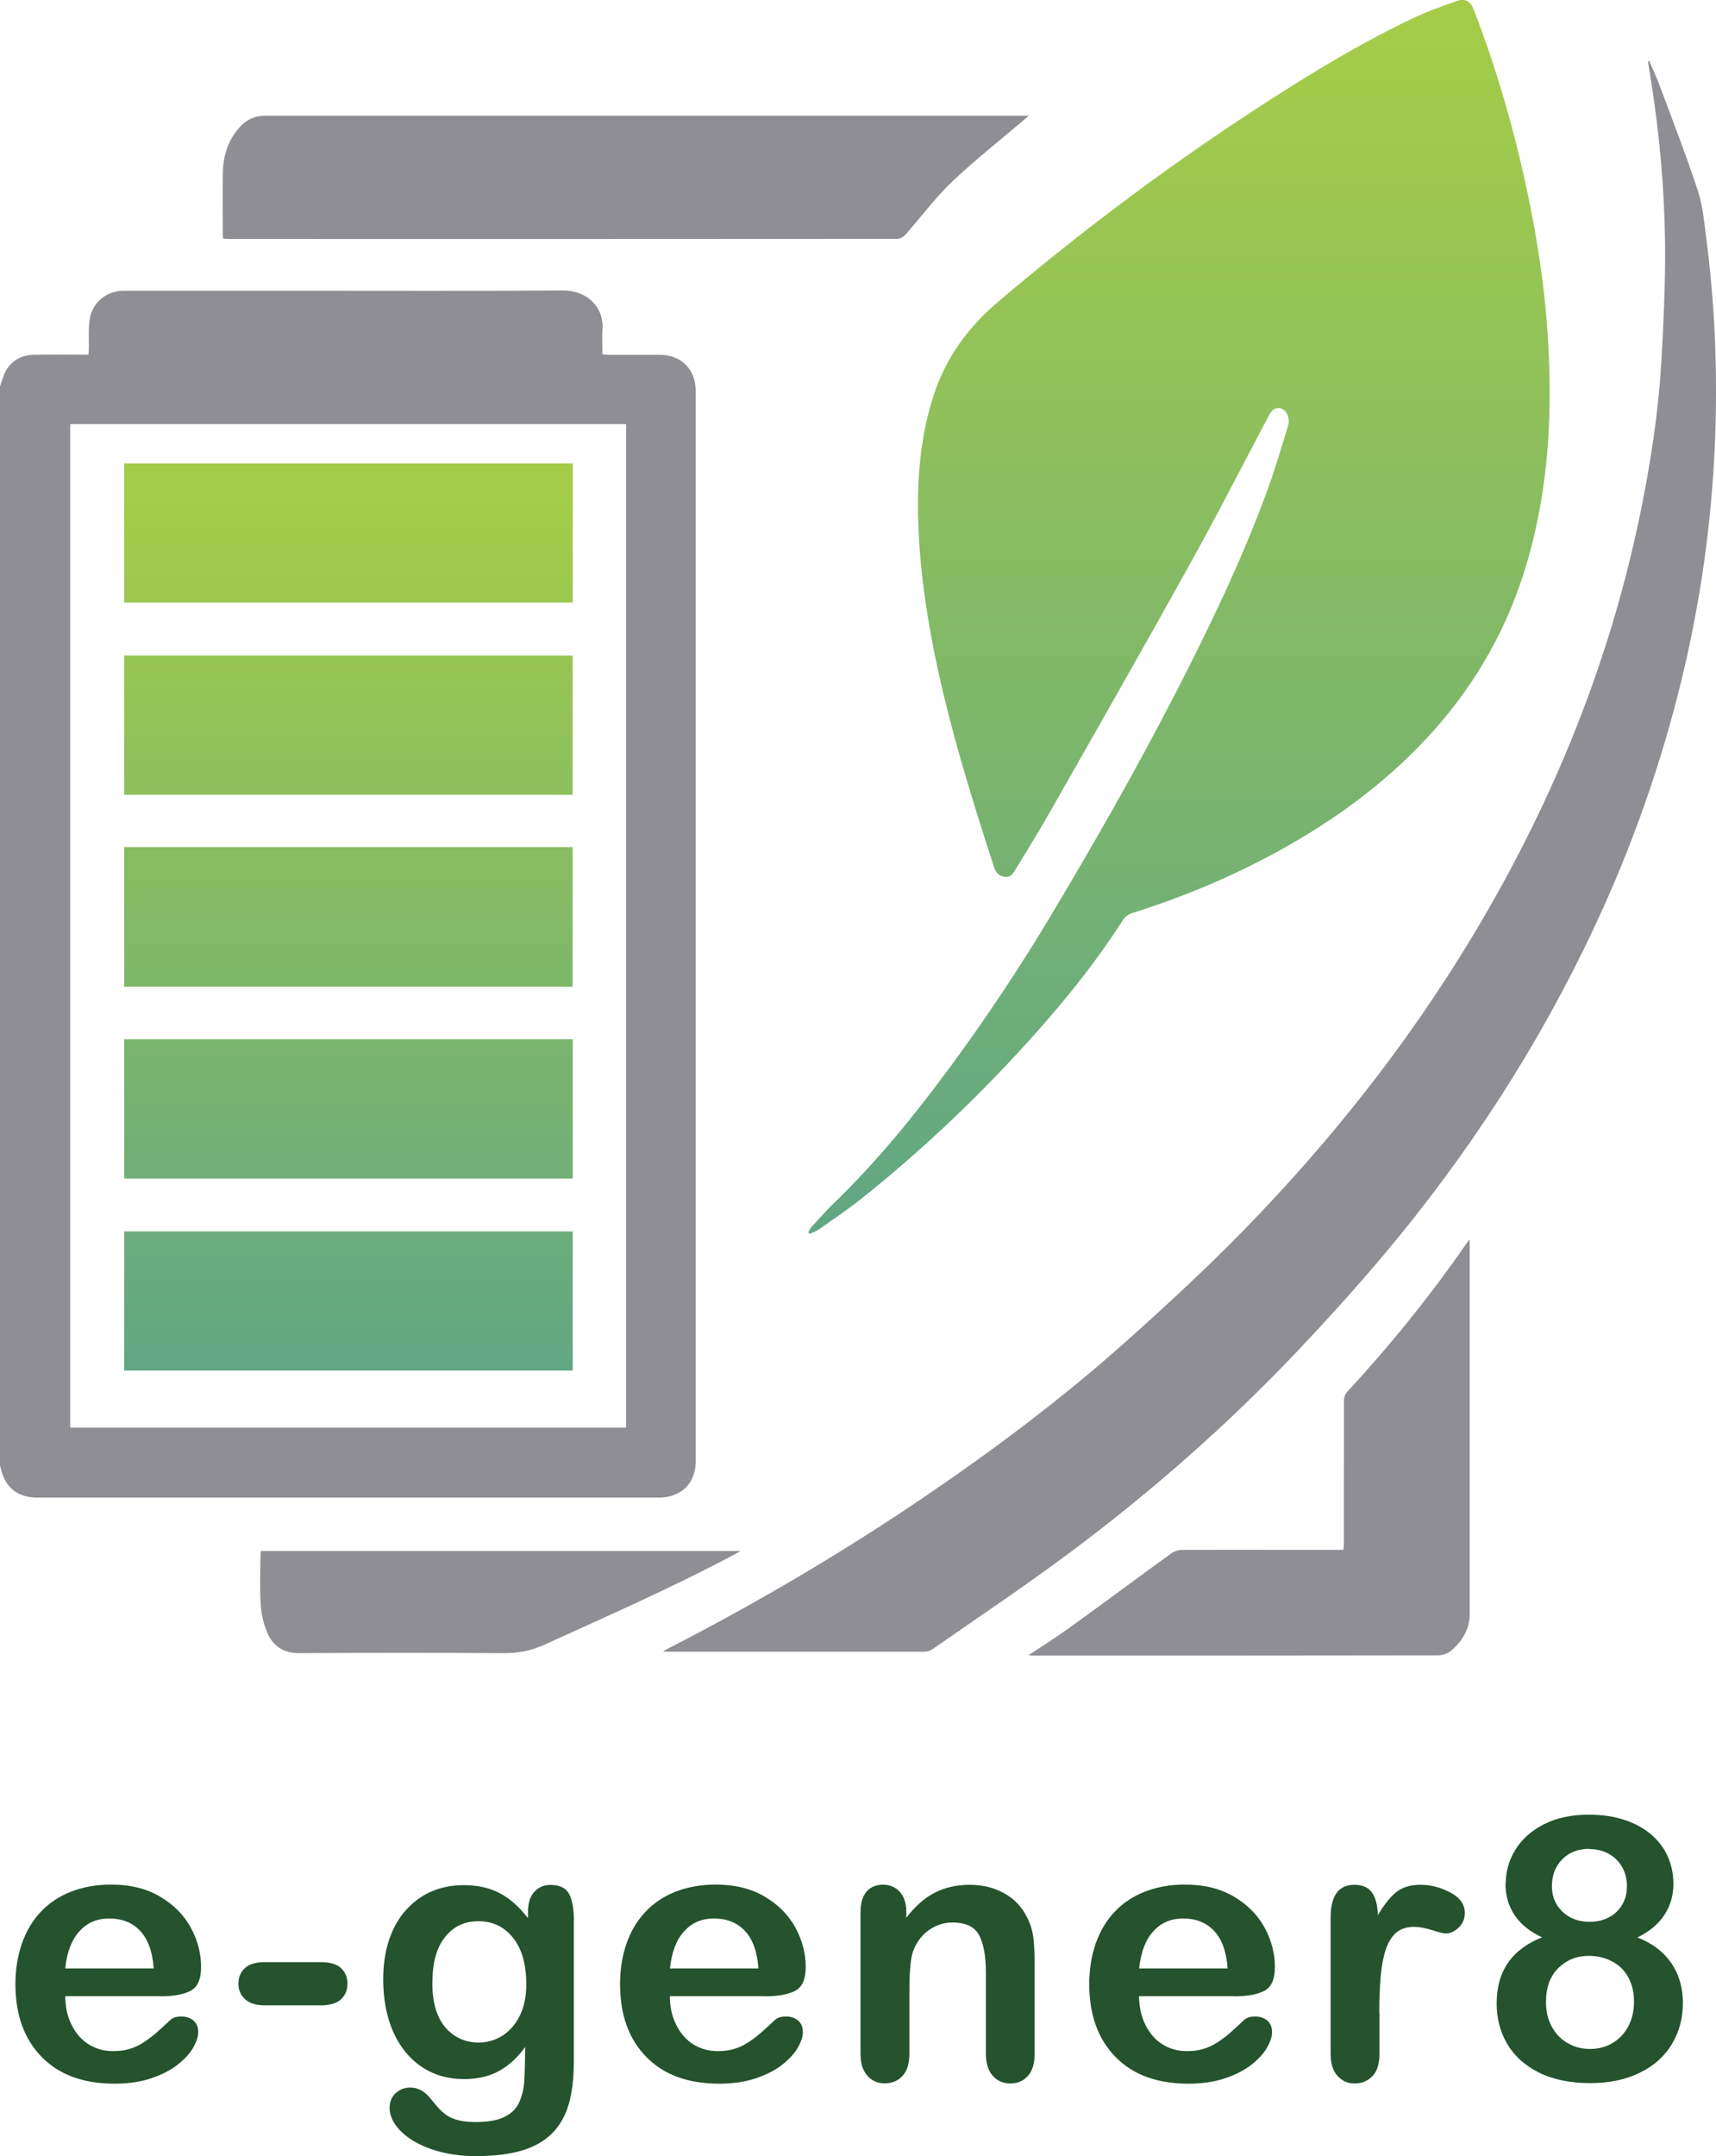 <svg xmlns="http://www.w3.org/2000/svg" xmlns:xlink="http://www.w3.org/1999/xlink" id="uuid-52f7961b-9a93-4fe4-83d4-143a0c6f324b" viewBox="0 0 150.28 188.76"><defs><style>      .st0 {        fill: #8e8e94;      }      .st1 {        fill: url(#linear-gradient1);      }      .st2 {        fill: #24532e;      }      .st3 {        fill: url(#linear-gradient);      }    </style><linearGradient id="linear-gradient" x1="103.25" y1="5482.94" x2="103.25" y2="5586.82" gradientTransform="translate(0 -5479.99)" gradientUnits="userSpaceOnUse"><stop offset="0" stop-color="#a4cc48"></stop><stop offset="1" stop-color="#62a784"></stop></linearGradient><linearGradient id="linear-gradient1" x1="30.51" y1="43.06" x2="30.51" y2="119.22" gradientUnits="userSpaceOnUse"><stop offset="0" stop-color="#a4cc48"></stop><stop offset="1" stop-color="#62a784"></stop></linearGradient></defs><path class="st3" d="M70.78,107.91c.08-.15.14-.32.25-.45.66-.72,1.3-1.45,1.99-2.12,3.77-3.64,7.06-7.69,10.16-11.89,3.11-4.22,6.02-8.57,8.71-13.06,3.83-6.39,7.53-12.87,10.95-19.5,3-5.82,5.85-11.71,8.11-17.86.7-1.91,1.28-3.87,1.87-5.82.09-.31.03-.78-.15-1.05-.43-.65-1.13-.56-1.5.13-2.36,4.45-4.65,8.94-7.1,13.34-4.07,7.33-8.23,14.62-12.38,21.91-.89,1.56-1.85,3.08-2.78,4.62-.21.35-.44.66-.9.61-.5-.05-.8-.37-.95-.84-2.15-6.62-4.22-13.26-5.49-20.12-.63-3.39-1.07-6.81-1.16-10.26-.1-3.73.2-7.4,1.36-10.96,1.08-3.31,3.04-5.98,5.71-8.23,6.92-5.86,14.14-11.32,21.72-16.3,4.65-3.06,9.37-5.99,14.4-8.4,1.29-.62,2.64-1.1,3.99-1.57.75-.26,1.19.02,1.48.76,2.06,5.35,3.63,10.84,4.79,16.45.79,3.82,1.38,7.67,1.65,11.56.49,6.91.18,13.75-1.8,20.45-1.59,5.42-4.26,10.24-8,14.48-3.94,4.46-8.65,7.93-13.84,10.77-4.05,2.22-8.29,3.98-12.69,5.37-.38.12-.64.31-.86.65-2.52,3.93-5.46,7.52-8.6,10.96-4.43,4.85-9.19,9.35-14.33,13.44-1.19.94-2.45,1.79-3.69,2.66-.24.17-.53.26-.8.38-.04-.04-.08-.09-.12-.13v.02h0Z"></path><path class="st0" d="M144.44,5.36c.33.76.69,1.52.97,2.3,1.12,3.02,2.29,6.02,3.29,9.07.43,1.32.55,2.75.73,4.15.71,5.44.96,10.91.81,16.39-.21,7.44-1.18,14.78-2.92,22.01-1.82,7.57-4.4,14.87-7.71,21.92-4.85,10.34-11.02,19.84-18.36,28.58-2.46,2.93-5.03,5.76-7.66,8.54-6.11,6.44-12.77,12.29-19.89,17.6-3.94,2.94-8.03,5.67-12.06,8.48-.19.13-.47.2-.71.2h-22.41c-.11,0-.22,0-.45-.02.2-.12.3-.19.41-.24,7.78-3.99,15.3-8.42,22.53-13.33,6.19-4.21,12.17-8.7,17.75-13.7,3.44-3.07,6.83-6.21,10.05-9.5,9.25-9.45,17.16-19.91,23.41-31.59,5.39-10.07,9.31-20.66,11.55-31.87.83-4.17,1.47-8.37,1.72-12.62.19-3.32.35-6.64.33-9.97-.03-5.38-.55-10.73-1.45-16.05-.02-.11-.03-.22-.04-.34.03,0,.06-.02.09-.03l.02.02h0ZM19.54,20.89c-.01-.17-.03-.29-.03-.41,0-1.76-.02-3.52,0-5.28.02-1.56.47-3,1.57-4.16.58-.61,1.29-.91,2.15-.91h66.87c-.18.16-.27.24-.37.32-2.11,1.8-4.31,3.52-6.32,5.43-1.5,1.43-2.76,3.13-4.14,4.69-.16.18-.45.34-.68.34-19.51.02-39.03.01-58.54.01-.15,0-.31-.02-.5-.03h-.01ZM90.07,144.91c1.26-.84,2.44-1.57,3.57-2.39,2.98-2.15,5.93-4.35,8.91-6.51.25-.18.61-.31.92-.32,4.53-.02,9.06,0,13.59,0h.59c.01-.22.04-.39.04-.57,0-4.18,0-8.36.01-12.53,0-.25.11-.56.28-.74,3.78-4.08,7.26-8.39,10.43-12.96.07-.1.14-.19.3-.39v32.81c0,1.3-.65,2.38-1.63,3.21-.29.25-.77.4-1.17.4-11.8.02-23.61.02-35.41.02-.09,0-.19,0-.4-.03h-.03ZM22.85,135.78h42.02c-.25.14-.38.23-.53.3-5.45,2.9-11.1,5.38-16.71,7.93-1.15.52-2.29.73-3.54.72-5.95-.04-11.9-.04-17.85,0-1.44,0-2.36-.63-2.86-1.86-.31-.75-.5-1.58-.55-2.39-.09-1.44-.03-2.89-.02-4.33,0-.12.02-.23.04-.38h0ZM0,33.82c.18-.48.3-1.01.56-1.44.53-.86,1.38-1.3,2.38-1.32,1.43-.03,2.87-.01,4.3-.01h.5c.02-.19.04-.35.04-.5.02-.85-.05-1.71.07-2.54.21-1.53,1.47-2.56,3.02-2.56h14.86c7.87,0,15.74.03,23.61-.02,1.9-.01,3.58,1.31,3.42,3.45-.05.7,0,1.4,0,2.14.2.02.35.04.5.04h4.48c1.94,0,3.19,1.27,3.19,3.2v93.63c0,1.97-1.26,3.22-3.25,3.22H3.29c-1.77,0-2.86-.89-3.24-2.62,0-.05-.03-.09-.05-.14,0,0,0-94.53,0-94.53ZM6.15,37.13v87.86h48.68V37.13H6.15Z"></path><path class="st1" d="M10.87,86.39v-12.23h39.28v12.23s-39.28,0-39.28,0ZM50.16,40.57v12.18H10.88v-12.18h39.28ZM10.88,69.58v-12.19h39.27v12.19H10.88ZM50.16,90.98v12.2H10.88v-12.2h39.28ZM50.16,107.81v12.18H10.88v-12.18h39.28Z"></path><path class="st2" d="M14.07,174.76H5.71c.01.97.21,1.83.59,2.57s.89,1.3,1.52,1.68c.63.38,1.33.56,2.09.56.51,0,.98-.06,1.4-.18s.83-.31,1.23-.56c.4-.26.76-.53,1.1-.82.33-.29.77-.69,1.3-1.19.22-.19.53-.28.94-.28.44,0,.79.12,1.07.36s.41.58.41,1.02c0,.39-.15.84-.45,1.36s-.76,1.01-1.37,1.49c-.61.48-1.38.87-2.3,1.18s-1.99.47-3.19.47c-2.75,0-4.88-.78-6.41-2.35-1.53-1.57-2.29-3.69-2.29-6.38,0-1.26.19-2.44.56-3.52.38-1.08.92-2.01,1.65-2.78.72-.77,1.61-1.37,2.66-1.78,1.06-.41,2.22-.62,3.51-.62,1.67,0,3.11.35,4.3,1.06,1.2.71,2.09,1.62,2.69,2.73s.89,2.26.89,3.42c0,1.08-.31,1.77-.92,2.09-.62.32-1.48.48-2.6.48h-.02,0ZM5.7,172.33h7.76c-.1-1.46-.5-2.56-1.18-3.28-.68-.73-1.59-1.09-2.7-1.09s-1.94.37-2.62,1.11-1.1,1.83-1.25,3.27h-.01ZM28.14,175.56h-4.95c-.75,0-1.32-.17-1.72-.53-.39-.35-.59-.8-.59-1.36s.19-1.02.57-1.37c.38-.35.96-.52,1.73-.52h4.95c.77,0,1.35.17,1.73.52s.57.81.57,1.37-.19,1.01-.56,1.36c-.38.35-.96.53-1.74.53h.01ZM50.25,168.14v12.43c0,1.42-.15,2.64-.45,3.67-.3,1.02-.79,1.87-1.46,2.54s-1.54,1.16-2.62,1.49c-1.08.32-2.43.49-4.03.49-1.47,0-2.79-.21-3.95-.62-1.16-.41-2.05-.95-2.68-1.6-.63-.65-.94-1.32-.94-2.01,0-.52.18-.95.53-1.28.36-.33.78-.49,1.29-.49.63,0,1.17.28,1.65.83.23.28.47.57.71.85s.52.53.81.74c.3.2.66.35,1.07.45.42.1.9.15,1.44.15,1.11,0,1.97-.15,2.58-.46.61-.31,1.04-.74,1.28-1.29s.39-1.15.43-1.78.07-1.65.09-3.05c-.66.92-1.42,1.62-2.28,2.1-.86.48-1.89.72-3.08.72-1.43,0-2.68-.37-3.75-1.1-1.07-.73-1.89-1.76-2.47-3.07-.57-1.32-.86-2.84-.86-4.56,0-1.28.17-2.44.52-3.48.35-1.03.85-1.91,1.5-2.62.65-.71,1.39-1.25,2.24-1.61.85-.36,1.78-.54,2.79-.54,1.21,0,2.26.23,3.15.7.89.47,1.71,1.19,2.48,2.19v-.58c0-.74.18-1.32.55-1.72.37-.41.84-.61,1.41-.61.82,0,1.37.27,1.65.81.27.54.41,1.31.41,2.33v-.02h-.01ZM37.86,173.56c0,1.73.38,3.05,1.14,3.93s1.74,1.33,2.94,1.33c.71,0,1.38-.19,2.01-.57.63-.38,1.15-.96,1.54-1.72s.6-1.7.6-2.8c0-1.74-.38-3.1-1.15-4.07s-1.78-1.46-3.03-1.46-2.2.46-2.94,1.39c-.74.93-1.1,2.25-1.1,3.96h0ZM67.03,174.76h-8.37c0,.97.21,1.83.59,2.57s.89,1.3,1.52,1.68c.63.38,1.33.56,2.09.56.51,0,.98-.06,1.4-.18.42-.12.83-.31,1.23-.56.4-.26.76-.53,1.1-.82.33-.29.77-.69,1.3-1.19.22-.19.53-.28.94-.28.44,0,.79.12,1.07.36s.41.58.41,1.02c0,.39-.15.84-.45,1.36s-.76,1.01-1.37,1.49c-.61.48-1.38.87-2.3,1.18-.92.31-1.99.47-3.19.47-2.75,0-4.88-.78-6.41-2.35s-2.29-3.69-2.29-6.38c0-1.26.19-2.44.56-3.52.38-1.08.92-2.01,1.65-2.78.72-.77,1.61-1.37,2.66-1.78,1.06-.41,2.22-.62,3.51-.62,1.67,0,3.11.35,4.3,1.06,1.2.71,2.09,1.62,2.69,2.73s.89,2.26.89,3.42c0,1.08-.31,1.77-.92,2.09-.62.32-1.48.48-2.6.48h-.01ZM58.66,172.33h7.76c-.1-1.46-.5-2.56-1.18-3.28-.68-.73-1.59-1.09-2.7-1.09s-1.94.37-2.62,1.11-1.1,1.83-1.25,3.27h0ZM79.37,167.38v.52c.75-.99,1.57-1.72,2.47-2.19.89-.46,1.92-.7,3.08-.7s2.14.25,3.02.74c.89.49,1.55,1.19,1.99,2.08.28.52.46,1.09.55,1.69.08.61.13,1.38.13,2.32v7.96c0,.86-.2,1.5-.59,1.94s-.9.66-1.53.66-1.15-.22-1.55-.67-.6-1.09-.6-1.93v-7.13c0-1.41-.2-2.49-.59-3.24s-1.17-1.12-2.34-1.12c-.76,0-1.46.23-2.08.68-.63.45-1.09,1.08-1.38,1.87-.21.64-.31,1.83-.31,3.57v5.36c0,.87-.2,1.52-.6,1.95s-.92.65-1.56.65-1.12-.22-1.52-.67c-.4-.45-.6-1.09-.6-1.93v-12.36c0-.82.18-1.42.53-1.83.36-.4.84-.6,1.46-.6.38,0,.72.09,1.02.27.3.18.55.44.73.8s.27.79.27,1.3h0ZM108.12,174.76h-8.37c.01.97.21,1.83.59,2.57s.89,1.3,1.52,1.68c.63.38,1.33.56,2.09.56.51,0,.98-.06,1.4-.18s.83-.31,1.23-.56c.4-.26.76-.53,1.1-.82.33-.29.77-.69,1.3-1.19.22-.19.53-.28.94-.28.44,0,.79.12,1.07.36s.41.58.41,1.02c0,.39-.15.84-.45,1.36s-.76,1.01-1.37,1.49c-.61.48-1.38.87-2.3,1.18-.92.31-1.99.47-3.19.47-2.75,0-4.88-.78-6.41-2.35-1.53-1.57-2.29-3.69-2.29-6.38,0-1.26.19-2.44.56-3.52.38-1.08.92-2.01,1.65-2.78.72-.77,1.61-1.37,2.66-1.78,1.06-.41,2.22-.62,3.51-.62,1.67,0,3.11.35,4.3,1.06,1.2.71,2.09,1.62,2.69,2.73.6,1.12.89,2.26.89,3.42,0,1.08-.31,1.77-.92,2.09-.62.32-1.48.48-2.6.48h-.01ZM99.75,172.33h7.76c-.1-1.46-.5-2.56-1.18-3.28-.68-.73-1.59-1.09-2.7-1.09s-1.94.37-2.62,1.11-1.1,1.83-1.25,3.27h-.01ZM120.81,176.23v3.57c0,.87-.2,1.52-.61,1.95s-.92.65-1.55.65-1.12-.22-1.52-.66c-.4-.44-.6-1.09-.6-1.94v-11.91c0-1.92.69-2.88,2.08-2.88.71,0,1.22.22,1.54.67s.49,1.11.52,1.99c.51-.88,1.04-1.54,1.57-1.99.54-.45,1.26-.67,2.15-.67s1.77.22,2.62.67c.85.45,1.27,1.04,1.27,1.79,0,.52-.18.95-.54,1.29-.36.34-.75.51-1.17.51-.16,0-.54-.1-1.14-.29-.6-.19-1.13-.29-1.59-.29-.63,0-1.14.16-1.54.49s-.71.82-.93,1.47-.37,1.42-.45,2.31c-.08.89-.13,1.98-.13,3.27h.02,0ZM131.87,164.87c0-1.04.28-2.03.85-2.95s1.41-1.66,2.51-2.22c1.1-.55,2.39-.83,3.86-.83,1.24,0,2.33.16,3.27.49.94.32,1.72.77,2.35,1.34.63.57,1.09,1.21,1.39,1.93.3.72.45,1.48.45,2.28,0,1.02-.26,1.94-.79,2.74s-1.31,1.46-2.36,1.97c.89.34,1.62.8,2.21,1.36.59.56,1.03,1.21,1.32,1.94.3.74.45,1.55.45,2.45,0,1.32-.32,2.51-.96,3.58s-1.57,1.91-2.81,2.51c-1.23.61-2.68.91-4.36.91s-3.22-.3-4.45-.91-2.16-1.44-2.79-2.5c-.63-1.06-.94-2.25-.94-3.57,0-2.81,1.33-4.74,3.98-5.78-2.14-1-3.21-2.59-3.21-4.75h.03,0ZM143.1,175.24c0-.81-.17-1.52-.5-2.13s-.8-1.07-1.41-1.39c-.61-.32-1.28-.49-2.04-.49-1.07,0-1.96.36-2.68,1.07-.72.71-1.08,1.7-1.08,2.98,0,.82.17,1.53.51,2.15s.8,1.1,1.39,1.44c.58.34,1.24.51,1.96.51s1.39-.17,1.97-.52c.59-.34,1.04-.83,1.38-1.46.33-.63.5-1.35.5-2.16h0ZM139.18,161.86c-.98,0-1.77.31-2.37.92-.6.61-.9,1.4-.9,2.36,0,.89.31,1.63.92,2.22.62.59,1.41.89,2.38.89.49,0,.94-.08,1.34-.23.4-.16.75-.37,1.03-.65.29-.28.51-.61.67-.99s.23-.8.23-1.26c0-.62-.14-1.17-.42-1.66s-.67-.88-1.17-1.16-1.08-.42-1.72-.42v-.02h0Z"></path></svg>